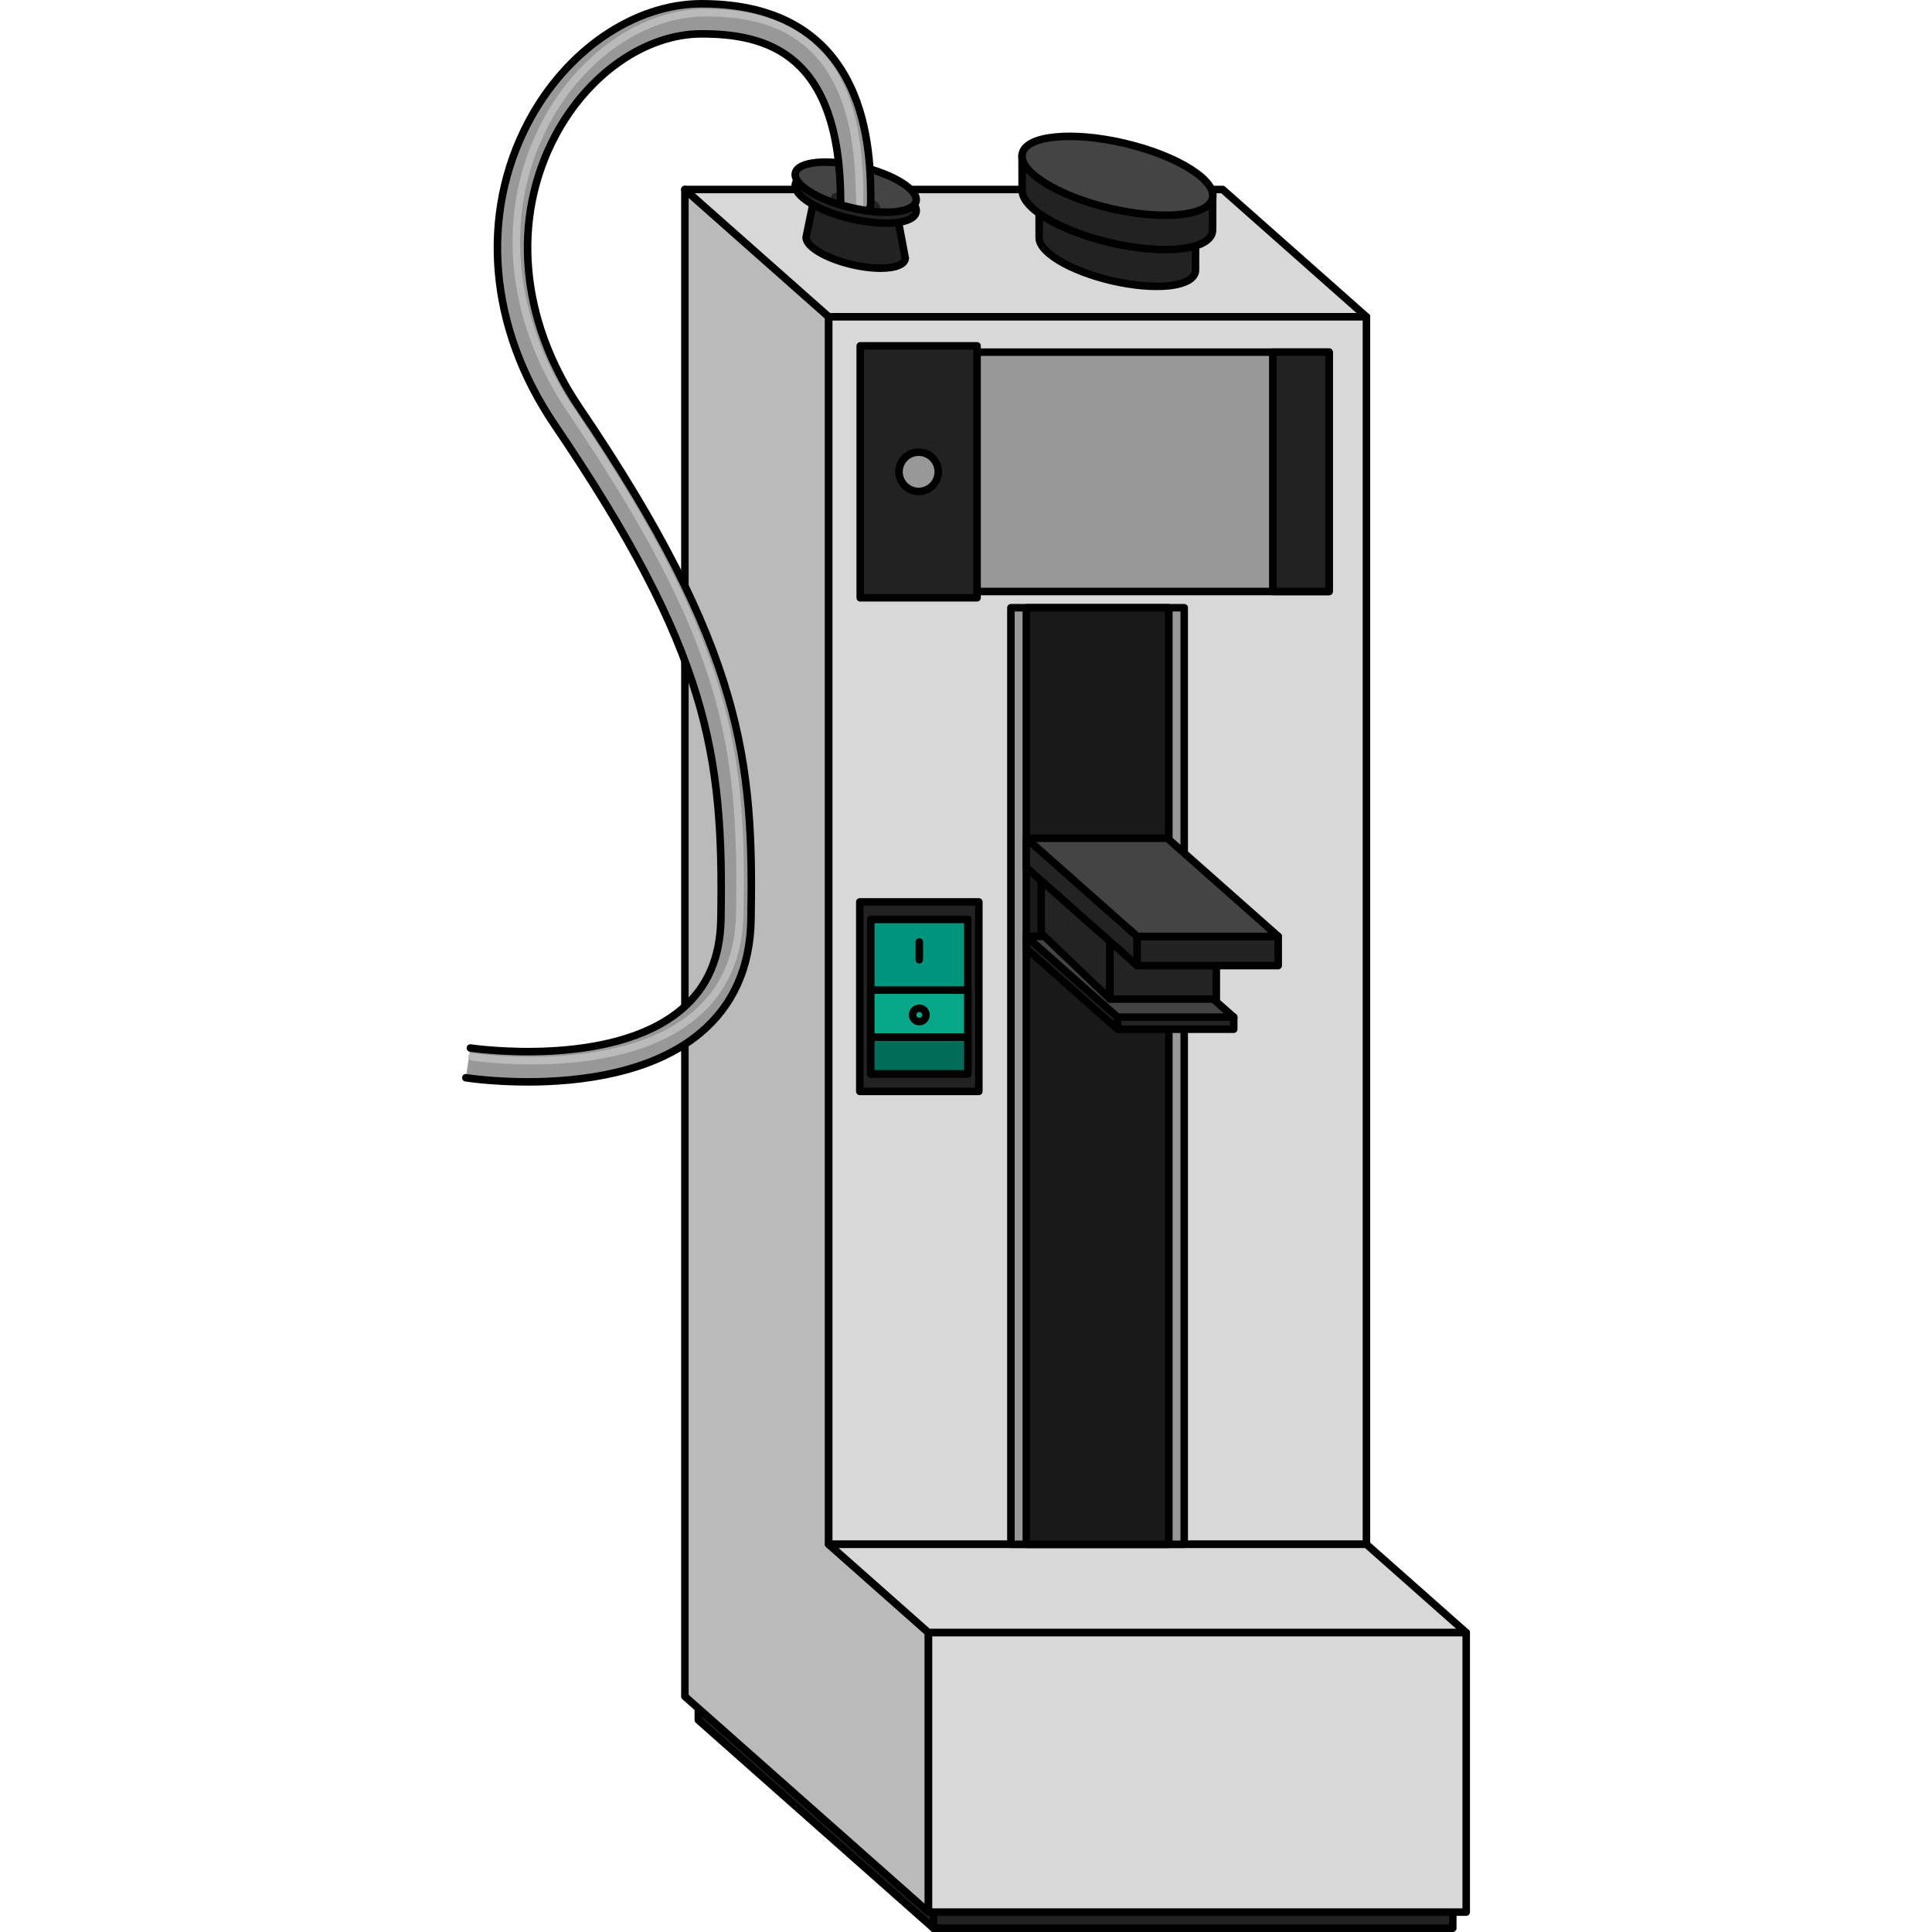 <?xml version="1.0" encoding="utf-8"?>
<!-- Created by: Science Figures, www.sciencefigures.org, Generator: Science Figures Editor -->
<svg version="1.1" id="Camada_1" xmlns="http://www.w3.org/2000/svg" xmlns:xlink="http://www.w3.org/1999/xlink" 
	 width="800px" height="800px" viewBox="0 0 133.948 256.749" enable-background="new 0 0 133.948 256.749"
	 xml:space="preserve">
<g>
	<g>
		<g>
			<polygon fill="#222222" stroke="#000000" stroke-linecap="round" stroke-linejoin="round" stroke-miterlimit="10" points="
				62.659,246.994 31.402,219.323 31.402,228.578 62.659,256.249 			"/>
			<polygon fill="#222222" stroke="#000000" stroke-linecap="round" stroke-linejoin="round" stroke-miterlimit="10" points="
				131.661,256.249 131.661,246.994 62.659,246.994 62.659,256.249 			"/>
		</g>
		<polygon fill="#BABABA" stroke="#000000" stroke-linecap="round" stroke-linejoin="round" stroke-miterlimit="10" points="
			61.987,216.963 48.729,205.226 48.729,42.1 29.615,25.179 29.615,225.445 42.873,237.182 48.729,242.366 48.729,242.366 
			61.987,254.103 		"/>
		<polygon fill="#D8D8D8" stroke="#000000" stroke-linecap="round" stroke-linejoin="round" stroke-miterlimit="10" points="
			101.076,25.179 120.19,42.1 48.729,42.1 29.615,25.179 		"/>
		<polygon fill="#D8D8D8" stroke="#000000" stroke-linecap="round" stroke-linejoin="round" stroke-miterlimit="10" points="
			120.19,205.226 120.19,42.1 48.729,42.1 48.729,205.226 		"/>
		<polygon fill="#D8D8D8" stroke="#000000" stroke-linecap="round" stroke-linejoin="round" stroke-miterlimit="10" points="
			120.19,205.226 133.448,216.963 61.987,216.963 48.729,205.226 		"/>
		<polygon fill="#D8D8D8" stroke="#000000" stroke-linecap="round" stroke-linejoin="round" stroke-miterlimit="10" points="
			133.448,254.103 133.448,216.963 61.987,216.963 61.987,254.103 		"/>
		
			<rect x="53.692" y="46.794" fill="#989898" stroke="#000000" stroke-linecap="round" stroke-linejoin="round" stroke-miterlimit="10" width="61.534" height="31.813"/>
		
			<rect x="107.745" y="46.794" fill="#222222" stroke="#000000" stroke-linecap="round" stroke-linejoin="round" stroke-miterlimit="10" width="7.481" height="31.813"/>
		
			<rect x="52.918" y="45.96" fill="#222222" stroke="#000000" stroke-linecap="round" stroke-linejoin="round" stroke-miterlimit="10" width="15.525" height="33.482"/>
		
			<circle fill="#989898" stroke="#000000" stroke-linecap="round" stroke-linejoin="round" stroke-miterlimit="10" cx="60.681" cy="62.7" r="2.608"/>
		<g>
			<path fill="#222222" stroke="#000000" stroke-linecap="round" stroke-linejoin="round" stroke-miterlimit="10" d="M97.485,30.28
				l-20.793-4.34l0.005,5.628c-0.018,0.641,0.418,1.385,1.382,2.18c2.869,2.367,9.269,4.305,14.223,4.305
				c3.255,0,5.095-0.839,5.169-2.085L97.485,30.28z"/>
			<g>
				
					<ellipse transform="matrix(0.23 -0.973 0.973 0.23 39.684 106.438)" fill="#222222" stroke="#000000" stroke-linecap="round" stroke-linejoin="round" stroke-miterlimit="10" cx="87.089" cy="28.147" rx="3.637" ry="10.66"/>
			</g>
			<g>
				<path fill="#222222" stroke="#000000" stroke-linecap="round" stroke-linejoin="round" stroke-miterlimit="10" d="
					M99.757,25.938L74.422,20.65l0.012,4.62c-0.022,0.781,0.51,1.687,1.683,2.656c3.496,2.885,11.294,5.245,17.33,5.245
					c3.966,0,6.209-1.023,6.298-2.54L99.757,25.938z"/>
				<g>
					
						<ellipse transform="matrix(0.23 -0.973 0.973 0.23 44.36 102.731)" fill="#444444" stroke="#000000" stroke-linecap="round" stroke-linejoin="round" stroke-miterlimit="10" cx="87.085" cy="23.339" rx="4.431" ry="12.988"/>
				</g>
			</g>
		</g>
		<g>
			<path fill="#222222" stroke="#000000" stroke-linecap="round" stroke-linejoin="round" stroke-miterlimit="10" d="M57.593,27.329
				l-10.551-2.202l-1.316,6.402c-0.011,0.407,0.265,0.878,0.876,1.383c1.82,1.502,5.88,2.73,9.022,2.73
				c2.065,0,3.232-0.532,3.279-1.322L57.593,27.329z"/>
			<g>
				<g>
					
						<ellipse transform="matrix(0.23 -0.973 0.973 0.23 14.688 71.18)" fill="#222222" stroke="#000000" stroke-linecap="round" stroke-linejoin="round" stroke-miterlimit="10" cx="52.315" cy="26.31" rx="2.811" ry="8.239"/>
				</g>
				<g>
					
						<ellipse transform="matrix(0.23 -0.973 0.973 0.23 16.107 70.057)" fill="#444444" cx="52.315" cy="24.852" rx="2.811" ry="8.239"/>
				</g>
				<g>
					
						<ellipse transform="matrix(0.23 -0.973 0.973 0.23 14.18 71.582)" fill="#222222" cx="52.315" cy="26.832" rx="1.138" ry="3.336"/>
				</g>
				<g>
					
						<ellipse transform="matrix(0.23 -0.973 0.973 0.23 16.107 70.057)" fill="none" stroke="#000000" stroke-linecap="round" stroke-linejoin="round" stroke-miterlimit="10" cx="52.315" cy="24.852" rx="2.811" ry="8.239"/>
				</g>
			</g>
		</g>
		
			<rect x="72.944" y="80.763" fill="#989898" stroke="#000000" stroke-linecap="round" stroke-linejoin="round" stroke-miterlimit="10" width="23.03" height="124.463"/>
		
			<rect x="74.989" y="80.763" fill="#191919" stroke="#000000" stroke-linecap="round" stroke-linejoin="round" stroke-miterlimit="10" width="18.94" height="124.463"/>
		<g>
			<polygon fill="#232323" stroke="#000000" stroke-linecap="round" stroke-linejoin="round" stroke-miterlimit="10" points="
				87.12,136.774 87.12,135.176 74.989,124.437 74.989,126.036 			"/>
			
				<rect x="87.12" y="135.176" fill="#232323" stroke="#000000" stroke-linecap="round" stroke-linejoin="round" stroke-miterlimit="10" width="15.435" height="1.598"/>
			<polygon fill="#444444" stroke="#000000" stroke-linecap="round" stroke-linejoin="round" stroke-miterlimit="10" points="
				90.424,124.437 74.989,124.437 87.12,135.176 102.554,135.176 			"/>
		</g>
		<polygon fill="#232323" stroke="#000000" stroke-linecap="round" stroke-linejoin="round" stroke-miterlimit="10" points="
			76.968,124.029 86.101,132.768 86.101,124.287 76.968,115.548 		"/>
		
			<rect x="86.101" y="124.287" fill="#232323" stroke="#000000" stroke-linecap="round" stroke-linejoin="round" stroke-miterlimit="10" width="14.139" height="8.481"/>
		<polygon fill="#232323" stroke="#000000" stroke-linecap="round" stroke-linejoin="round" stroke-miterlimit="10" points="
			89.721,128.319 89.721,124.437 74.989,111.395 74.989,115.278 		"/>
		
			<rect x="89.721" y="124.437" fill="#232323" stroke="#000000" stroke-linecap="round" stroke-linejoin="round" stroke-miterlimit="10" width="18.745" height="3.882"/>
		<polygon fill="#444444" stroke="#000000" stroke-linecap="round" stroke-linejoin="round" stroke-miterlimit="10" points="
			93.734,111.395 74.989,111.395 89.721,124.437 108.466,124.437 		"/>
		<g>
			
				<rect x="52.86" y="119.857" fill="#222222" stroke="#000000" stroke-linecap="round" stroke-linejoin="round" stroke-miterlimit="10" width="15.82" height="25.18"/>
			
				<rect x="54.32" y="122.182" fill="#00947D" stroke="#000000" stroke-linecap="round" stroke-linejoin="round" stroke-miterlimit="10" width="12.9" height="20.531"/>
			
				<rect x="54.32" y="137.815" fill="#006D58" stroke="#000000" stroke-linecap="round" stroke-linejoin="round" stroke-miterlimit="10" width="12.9" height="4.898"/>
			
				<rect x="54.32" y="131.576" fill="#07A889" stroke="#000000" stroke-linecap="round" stroke-linejoin="round" stroke-miterlimit="10" width="12.9" height="6.239"/>
			
				<line fill="none" stroke="#000000" stroke-linecap="round" stroke-linejoin="round" stroke-miterlimit="10" x1="60.77" y1="125.183" x2="60.77" y2="127.538"/>
			
				<circle fill="none" stroke="#000000" stroke-linecap="round" stroke-linejoin="round" stroke-miterlimit="10" cx="60.77" cy="134.876" r="0.889"/>
		</g>
	</g>
	<g>
		<path fill="#989898" d="M0.5,143.225c0.332,0.052,3.672,0.547,8.248,0.547c6.871,0,16.529-1.118,22.961-6.54
			c4.334-3.652,6.586-8.704,6.694-15.016c0.357-20.888-0.999-35.891-22.806-68.033c-7.863-11.591-9.068-25.096-3.222-36.127
			C16.74,9.821,24.38,4.5,31.84,4.5c8.602,0,18.476,2.547,18.476,22.41c0,0.11,0.015,0.215,0.032,0.32
			c1.178,0.351,2.421,0.621,3.635,0.781c0.209-0.316,0.333-0.694,0.333-1.101c0-6.532,0-26.41-22.476-26.41
			c-8.922,0-17.949,6.156-22.998,15.683c-6.553,12.362-5.265,27.408,3.445,40.246c20.434,30.118,22.492,43.76,22.116,65.719
			c-0.089,5.174-1.811,9.105-5.266,12.021c-9.316,7.861-27.845,5.132-28.029,5.104"/>
		<path fill="#BABABA" d="M32.347,1.189c-8.373,0-16.881,5.843-21.673,14.885c-6.288,11.863-5.031,26.331,3.361,38.702
			c20.674,30.471,22.756,44.304,22.375,66.586c-0.097,5.633-1.993,9.932-5.798,13.142c-5.816,4.908-14.83,5.938-21.367,5.938
			c-4.557,0-7.825-0.494-7.928-0.504c-0.248,0-0.463,0.183-0.5,0.422c-0.041,0.273,0.146,0.529,0.421,0.571
			c0.138,0.021,3.445,0.529,8.017,0.529c6.686,0,15.929-1.073,21.994-6.188c3.988-3.36,6.061-8.035,6.161-13.894
			c0.353-20.593-0.989-35.39-22.547-67.166c-8.181-12.059-9.417-26.142-3.306-37.671c4.621-8.72,12.781-14.354,20.789-14.354
			c8.464,0,19.681,2.415,19.97,23.073c0,0,0.08,1.323,0.105,2.477c0.3,0.061,0.598,0.108,0.898,0.156v-2.409
			C53.234,14.87,50.791,1.189,32.347,1.189z"/>
		<path fill="none" stroke="#000000" stroke-linecap="round" stroke-linejoin="round" stroke-miterlimit="10" d="M0.5,143.225
			c0.332,0.052,3.672,0.547,8.248,0.547c6.871,0,16.529-1.118,22.961-6.54c4.334-3.652,6.586-8.704,6.694-15.016
			c0.357-20.888-0.999-35.891-22.806-68.033c-7.863-11.591-9.068-25.096-3.222-36.127C16.74,9.821,24.38,4.5,31.84,4.5
			c8.602,0,18.476,2.547,18.476,22.41c0,0.11,0.015,0.215,0.032,0.32c1.178,0.351,2.421,0.621,3.635,0.781
			c0.209-0.316,0.333-0.694,0.333-1.101c0-6.532,0-26.41-22.476-26.41c-8.922,0-17.949,6.156-22.998,15.683
			c-6.553,12.362-5.265,27.408,3.445,40.246c20.434,30.118,22.492,43.76,22.116,65.719c-0.089,5.174-1.811,9.105-5.266,12.021
			c-9.316,7.861-27.845,5.132-28.029,5.104"/>
	</g>
</g>
</svg>